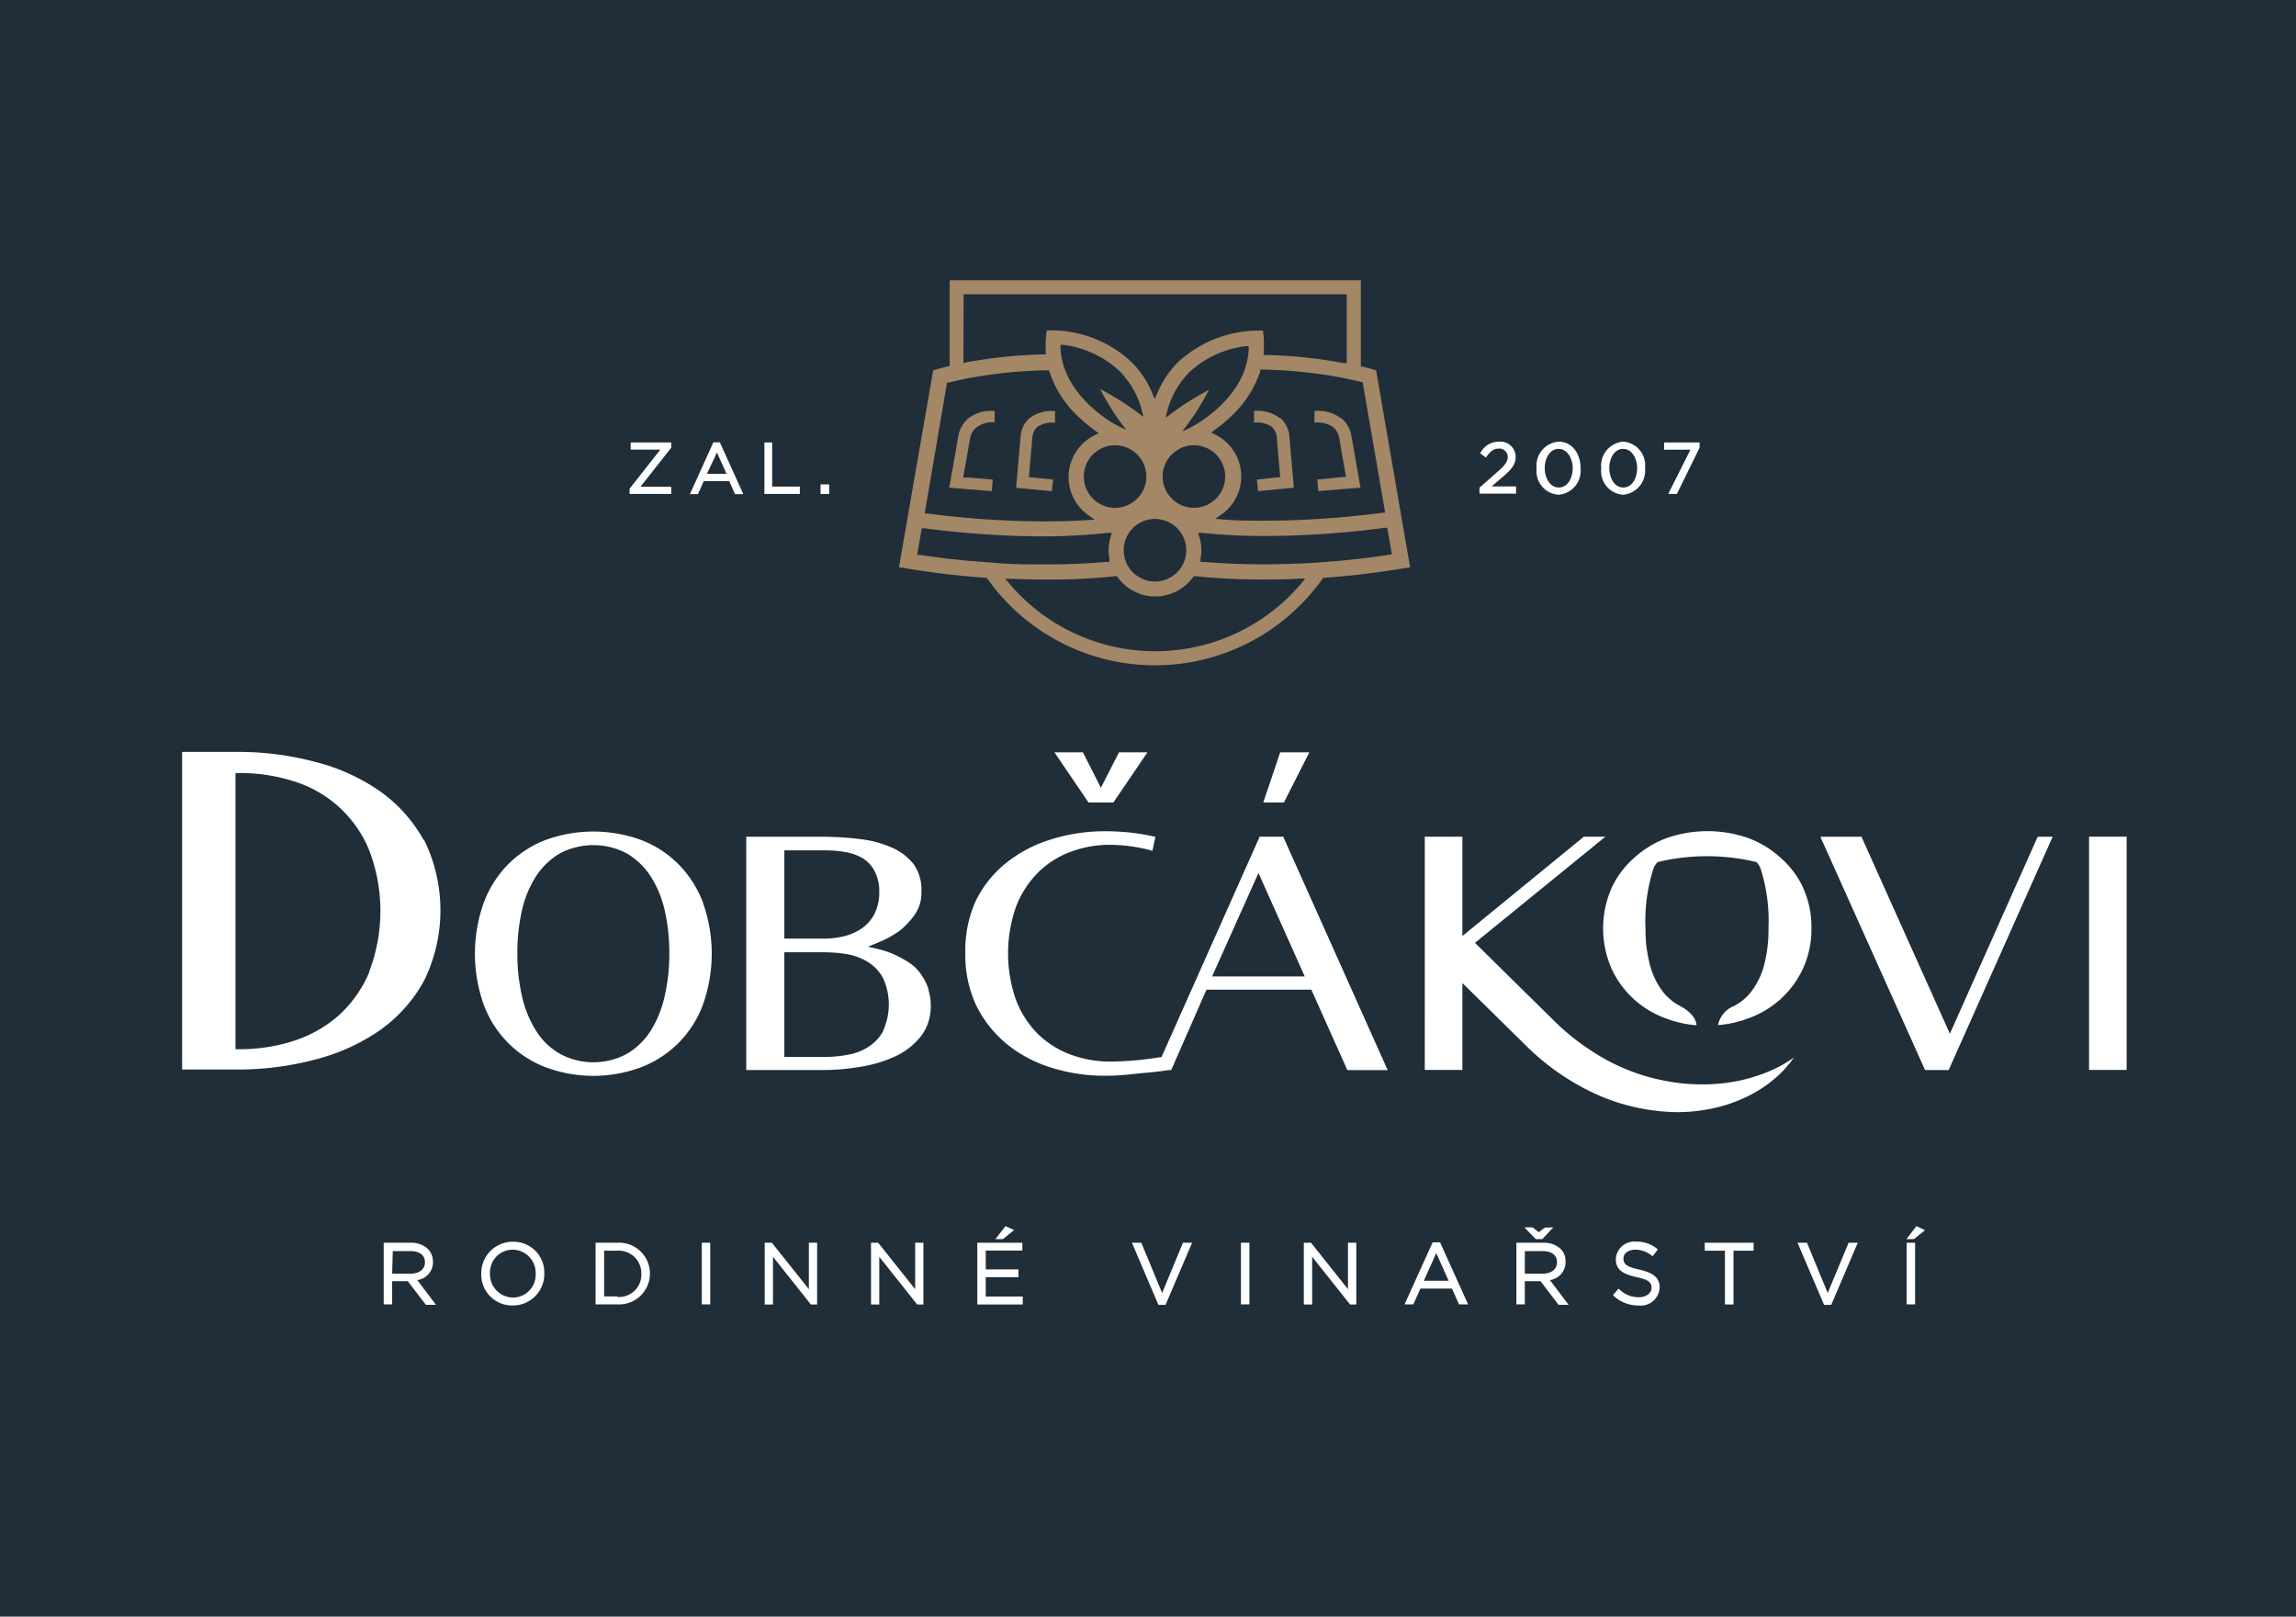 <svg xmlns="http://www.w3.org/2000/svg" xmlns:xlink="http://www.w3.org/1999/xlink" viewBox="0 0 228.33 160.8"><defs><style>.cls-1{fill:none;}.cls-2{fill:#202e39;}.cls-3{clip-path:url(#clip-path);}.cls-4{fill:#fff;}.cls-5{fill:#a38766;}</style><clipPath id="clip-path"><rect class="cls-1" x="14.77" y="24.18" width="200.06" height="109.37"/></clipPath></defs><title>logo_dobcakovi</title><g id="Vrstva_2" data-name="Vrstva 2"><g id="Vrstva_1-2" data-name="Vrstva 1"><rect class="cls-2" width="228.33" height="160.8"/><g class="cls-3"><path class="cls-4" d="M42.16,83.6a14.68,14.68,0,0,0-4.39-4.91,19.61,19.61,0,0,0-6.4-2.9,29.58,29.58,0,0,0-7.57-1H18.11v31.59H23.8a30,30,0,0,0,7.57-1,20,20,0,0,0,6.4-2.9,14.68,14.68,0,0,0,4.39-4.91,15.89,15.89,0,0,0,0-14.06M36.74,96.65a12.2,12.2,0,0,1-3,4.3,12.64,12.64,0,0,1-4.46,2.56,17.44,17.44,0,0,1-5.51.85h-.35V77.24l0-.35h.35a17.65,17.65,0,0,1,5.47.83,11.83,11.83,0,0,1,7.47,6.84,16.87,16.87,0,0,1,0,12.09"/><path class="cls-4" d="M69.91,89.78A10.86,10.86,0,0,0,67.51,86a10.5,10.5,0,0,0-3.7-2.43,13.85,13.85,0,0,0-9.61,0A10.68,10.68,0,0,0,50.5,86a10.86,10.86,0,0,0-2.4,3.81,15.09,15.09,0,0,0,0,10.1,10.57,10.57,0,0,0,6.12,6.23,13.59,13.59,0,0,0,9.57,0,10.57,10.57,0,0,0,6.12-6.23,15.09,15.09,0,0,0,0-10.1m-3.82,9.31a10.94,10.94,0,0,1-1.39,3.42,6.94,6.94,0,0,1-2.36,2.28,7,7,0,0,1-6.65,0,6.71,6.71,0,0,1-2.37-2.28,10.72,10.72,0,0,1-1.4-3.42,18.53,18.53,0,0,1-.47-4.26,19,19,0,0,1,.45-4.28,10.53,10.53,0,0,1,1.4-3.41,7.16,7.16,0,0,1,2.37-2.28,7.12,7.12,0,0,1,6.67,0,7.16,7.16,0,0,1,2.37,2.28,10.53,10.53,0,0,1,1.4,3.41,19.06,19.06,0,0,1,.45,4.28,18.53,18.53,0,0,1-.47,4.26"/><path class="cls-4" d="M92.34,98.4a5.18,5.18,0,0,0-.58-1.23,5,5,0,0,0-.8-1A5.59,5.59,0,0,0,90,95.5a9.15,9.15,0,0,0-2.63-1.09l-1.05-.25,1-.41a10.3,10.3,0,0,0,2.2-1.21A8,8,0,0,0,91,90.93a3.75,3.75,0,0,0,.63-2.22A4.41,4.41,0,0,0,90.89,86a5.54,5.54,0,0,0-2.14-1.67,10.92,10.92,0,0,0-3.14-.86,30.1,30.1,0,0,0-3.73-.24H74.21v23.2h7.67a22,22,0,0,0,3.85-.35A12.82,12.82,0,0,0,89.18,105a7,7,0,0,0,2.46-2,4.89,4.89,0,0,0,.92-3,5.1,5.1,0,0,0-.22-1.51M78,84.58h3.93a11.9,11.9,0,0,1,2.14.17,5,5,0,0,1,1.78.65A3.23,3.23,0,0,1,87,86.69a4.25,4.25,0,0,1,.44,2A4.82,4.82,0,0,1,87,90.82a3.87,3.87,0,0,1-1.2,1.45,5.26,5.26,0,0,1-1.77.83,8.41,8.41,0,0,1-2.18.26H78Zm9.82,18a4.33,4.33,0,0,1-1.53,1.59,5.52,5.52,0,0,1-2.08.76,12.32,12.32,0,0,1-2.28.2H78V94.72h3.93a14.5,14.5,0,0,1,2.28.18,6.09,6.09,0,0,1,2.08.77,4.27,4.27,0,0,1,1.53,1.62,6.31,6.31,0,0,1,0,5.24"/><path class="cls-4" d="M127.61,83.22h-2.34l-9.77,21.94-.18,0a31.56,31.56,0,0,1-4.83.43,11.37,11.37,0,0,1-4.14-.74,9.27,9.27,0,0,1-3.26-2.13A9.75,9.75,0,0,1,101,99.36a14.06,14.06,0,0,1,0-9.06,9.77,9.77,0,0,1,2.12-3.4,9.06,9.06,0,0,1,3.23-2.13,11.15,11.15,0,0,1,4.12-.74,15.8,15.8,0,0,1,4.14.6l.29-1.39a21.66,21.66,0,0,0-2.34-.41,23.37,23.37,0,0,0-2.61-.15,17.82,17.82,0,0,0-5.45.82A13.3,13.3,0,0,0,100,85.88a11,11,0,0,0-3,3.81A11.87,11.87,0,0,0,96,94.83,11.73,11.73,0,0,0,97.08,100a11.59,11.59,0,0,0,3,3.81,13.12,13.12,0,0,0,4.42,2.37A17.76,17.76,0,0,0,110,107a22.93,22.93,0,0,0,2.59-.16l.95-.1c.83-.07,1.87-.17,2.65-.3h.28l3.51-8h10.43l3.58,8H138Zm-7.07,13.9,4.61-10.29,4.6,10.29Z"/><path class="cls-4" d="M178.44,105.13a12.11,12.11,0,0,1-1.21,1.47,12.69,12.69,0,0,1-2.88,2.16,14.71,14.71,0,0,1-3.57,1.38,16.8,16.8,0,0,1-4,.48,20.32,20.32,0,0,1-7.56-1.57,24,24,0,0,1-7.57-5.15l-6.22-6.12v8.64h-3.74V83.22h3.74V93.1l12.08-9.88h2.14L146.68,93.78l7.75,7.64a23.64,23.64,0,0,0,3.68,3,20.1,20.1,0,0,0,3.77,2,19.86,19.86,0,0,0,3.75,1.09,18.73,18.73,0,0,0,3.56.35,18,18,0,0,0,3.36-.29,16.47,16.47,0,0,0,2.93-.83,12.8,12.8,0,0,0,2.4-1.2c.2-.13.38-.25.56-.39"/><polygon class="cls-4" points="191.44 106.43 181.03 83.23 185.12 83.23 193.91 102.82 202.64 83.23 204.13 83.23 193.79 106.43 191.44 106.43"/><rect class="cls-4" x="207.75" y="83.22" width="3.74" height="23.2"/><polygon class="cls-2" points="130.21 74.83 127.68 79.82 125.63 79.82 127.31 74.83 130.21 74.83"/><polygon class="cls-4" points="130.21 74.83 127.68 79.82 125.63 79.82 127.31 74.83 130.21 74.83"/><polygon class="cls-2" points="114.11 74.83 110.72 79.82 108.25 79.82 104.86 74.83 107.69 74.83 109.48 78.36 111.28 74.83 114.11 74.83"/><polygon class="cls-4" points="114.11 74.83 110.72 79.82 108.25 79.82 104.86 74.83 107.69 74.83 109.48 78.36 111.28 74.83 114.11 74.83"/><path class="cls-4" d="M179.34,88.34a9,9,0,0,0-2.24-3,9.77,9.77,0,0,0-3.3-2,12.3,12.3,0,0,0-8,0,9.87,9.87,0,0,0-3.3,2,8.9,8.9,0,0,0-2.24,3,10,10,0,0,0,0,8,9.46,9.46,0,0,0,5.53,5l.2.07a1.57,1.57,0,0,0,.28.1l.32.09a9.51,9.51,0,0,0,2.12.37c0-.39-.31-1.21-1.62-1.9l-.35-.2a5.19,5.19,0,0,1-1.58-1.52,7.55,7.55,0,0,1-1.14-2.62,13.92,13.92,0,0,1-.38-3.36,17.09,17.09,0,0,1,.8-6,2.49,2.49,0,0,1,.39-.62,21,21,0,0,1,9.86,0h0a2.49,2.49,0,0,1,.39.62,17.27,17.27,0,0,1,.79,6,13.94,13.94,0,0,1-.37,3.36,7.55,7.55,0,0,1-1.14,2.62,5.19,5.19,0,0,1-1.58,1.52l-.35.2h0l0,0a2.59,2.59,0,0,0-1.58,1.89,10.23,10.23,0,0,0,2.13-.38l.32-.09a1.48,1.48,0,0,0,.27-.1l.21-.07a9.46,9.46,0,0,0,5.53-5,9.29,9.29,0,0,0,.83-4,9.4,9.4,0,0,0-.82-4"/><path class="cls-4" d="M149.45,47.43c.88-.76,1.28-1.23,1.28-2a1.52,1.52,0,0,0-1.63-1.5A2.05,2.05,0,0,0,147.25,45l-.06.09.58.42.06-.09c.41-.57.76-.8,1.23-.8a.83.83,0,0,1,.88.83c0,.44-.24.8-1,1.46l-1.81,1.6v.59h3.64v-.72h-2.43Z"/><path class="cls-4" d="M155,43.93a2.39,2.39,0,0,0-2.19,2.65A2.35,2.35,0,0,0,155,49.21a2.39,2.39,0,0,0,2.18-2.65c0-1.53-.91-2.63-2.16-2.63m0,4.56c-.91,0-1.4-1-1.4-1.93s.48-1.91,1.38-1.91,1.4,1,1.4,1.93-.48,1.91-1.38,1.91"/><path class="cls-4" d="M161.42,43.93a2.39,2.39,0,0,0-2.18,2.65,2.35,2.35,0,0,0,2.17,2.63,2.4,2.4,0,0,0,2.18-2.65,2.35,2.35,0,0,0-2.17-2.63m0,.72c.9,0,1.39,1,1.39,1.93s-.47,1.91-1.38,1.91-1.39-1-1.39-1.93.47-1.91,1.38-1.91"/><polygon class="cls-4" points="165.49 44.01 165.49 44.73 168.11 44.73 165.9 49.13 166.76 49.13 169.02 44.53 169.02 44.01 165.49 44.01"/><polygon class="cls-4" points="62.72 44.72 65.67 44.72 62.61 48.61 62.61 49.13 66.75 49.13 66.75 48.42 63.69 48.42 66.75 44.53 66.75 44.01 62.72 44.01 62.72 44.72"/><path class="cls-4" d="M70.94,44l-2.33,5.15h.8l.58-1.3h2.53l.57,1.3h.83L71.59,44Zm-.64,3.13,1-2.12.95,2.12Z"/><polygon class="cls-4" points="76.79 44.01 76.02 44.01 76.02 49.13 79.54 49.13 79.54 48.4 76.79 48.4 76.79 44.01"/><rect class="cls-4" x="81.6" y="48.18" width="0.86" height="0.95"/><path class="cls-5" d="M127.3,41.6a3.62,3.62,0,0,0-2.59-.72v.58l0,.58a2.59,2.59,0,0,1,1.76.41,1.63,1.63,0,0,1,.5,1l.34,4L125,47.7l.11,1.15,3.56-.34-.45-5.17a2.68,2.68,0,0,0-.87-1.74"/><path class="cls-5" d="M133.34,41.59a3.8,3.8,0,0,0-2.62-.71v.58l0,.58a2.73,2.73,0,0,1,1.83.43,1.74,1.74,0,0,1,.61,1l.48,2.73.22,1.24-.29,0L131,47.7l.1,1.15,2.4-.2,1.8-.14-.92-5.22a2.87,2.87,0,0,0-.65-1.36,2.81,2.81,0,0,0-.35-.34"/><path class="cls-5" d="M104.74,47.7l-2.42-.24.35-4a1.53,1.53,0,0,1,.5-1,2.57,2.57,0,0,1,1.75-.41h0l0-1.16a3.58,3.58,0,0,0-2.55.72,2.59,2.59,0,0,0-.87,1.74l-.45,5.17,3.55.34Z"/><path class="cls-5" d="M98.63,48.85l.09-1.15-2.56-.21-.37,0,.29-1.67.41-2.3a1.77,1.77,0,0,1,.6-1A2.76,2.76,0,0,1,98.92,42h0V40.88a3.75,3.75,0,0,0-2.59.71,1.6,1.6,0,0,0-.27.25,2.92,2.92,0,0,0-.74,1.45l-.92,5.22,1.89.15Z"/><path class="cls-5" d="M136.85,36.84l-.45-.14-.88-.23-.19,0V27.88H94.44V36.4l-.19.05c-.63.15-1,.25-1,.25l-.45.14-3.4,19.58.76.12c2.63.44,5.27.75,7.86.93h.11l.07.1a20.43,20.43,0,0,0,33.32,0l.07-.1h.11c2.58-.18,5.19-.5,7.76-.92l.77-.12ZM135.35,38l.16,0L137.75,51l-.25,0c-.82.11-1.69.21-2.6.3-.62.07-1.3.13-2,.19-2.48.2-4.87.3-7.1.3-1.49,0-2.93,0-4.26-.13l-.7-.05.58-.4a4.63,4.63,0,0,0-.61-8l-.37-.18.33-.25a14.77,14.77,0,0,0,1.86-1.56,10.67,10.67,0,0,0,2.7-4.29l0-.17h.19a47,47,0,0,1,8.19.86c.54.11,1.07.23,1.61.36m-23.5-.52.26.33.12.15a8.63,8.63,0,0,1,1.16,2.24v0c.07.21.13.42.19.63v0c.06.21.11.43.15.65v0a28.62,28.62,0,0,0-4.3-2.77,24.86,24.86,0,0,0,2.6,4.06c-.29-.13-.54-.24-.8-.38-.05,0-5.52-2.8-5.74-7.78v-.29l.29,0A10,10,0,0,1,111.43,37l.42.45M114,47.4a3.11,3.11,0,1,1-3.11-3.11A3.11,3.11,0,0,1,114,47.4m.85,4.22a3.11,3.11,0,1,1-3.1,3.1,3.1,3.1,0,0,1,3.1-3.1m.77-4.22a3.11,3.11,0,1,1,3.11,3.11,3.12,3.12,0,0,1-3.11-3.11m2-4.56a24,24,0,0,0,2.6-4.06,28.45,28.45,0,0,0-4.29,2.77,8.71,8.71,0,0,1,2.31-4.49,10,10,0,0,1,5.65-2.63l.29,0v.3c-.23,5-5.7,7.75-5.76,7.78-.26.14-.52.25-.79.37ZM95.83,29.27h38.1v6.85l-.29,0a47.69,47.69,0,0,0-7.71-.81h-.26l0-.25a10.63,10.63,0,0,0,0-1.49l-.07-.69h-.72A11.92,11.92,0,0,0,117.17,36a9.72,9.72,0,0,0-2.1,3.15l-.23.54-.23-.54a9.51,9.51,0,0,0-2.1-3.15,11.68,11.68,0,0,0-7.73-3.14h-.69l-.07.69A9.22,9.22,0,0,0,104,35l0,.25h-.26a47.82,47.82,0,0,0-7.63.79l-.3.06Zm-1.65,8.78.15,0c.42-.09,1-.23,1.7-.38a47.17,47.17,0,0,1,8.11-.84h.18l.06.17a10.46,10.46,0,0,0,2.7,4.29,14.67,14.67,0,0,0,1.85,1.56l.33.25-.37.18a4.63,4.63,0,0,0-.6,8l.57.4-.7.05c-1.33.09-2.77.13-4.26.13-2.21,0-4.57-.1-7-.29l-2-.18c-1.21-.13-2.13-.24-2.68-.32l-.26,0Zm2.49,17.76c-1.7-.14-3.46-.36-5.21-.62l-.25,0,.46-2.65.23,0c1.27.17,2.49.3,3.71.42l2.11.17c2.15.15,4.21.22,6.1.22A60.06,60.06,0,0,0,110.2,53l.37,0-.11.35a4.62,4.62,0,0,0-.21,1.38,4.37,4.37,0,0,0,.08.88l0,.27-.27,0c-1.26.12-3.34.26-6.06.26-1.67,0-3.39,0-5.1-.16l-2.28-.18M129.43,58a19,19,0,0,1-29.09,0l-.37-.43.57,0c1.2.05,2.39.08,3.53.08a62.73,62.73,0,0,0,6.85-.34h.14l.09.11a4.63,4.63,0,0,0,3.73,1.91,4.68,4.68,0,0,0,3.75-1.9l.08-.12.14,0a64.23,64.23,0,0,0,6.77.33c1.19,0,2.41,0,3.62-.09l.56,0Zm8.8-2.83c-1.71.26-3.43.46-5.12.62l-2.3.18c-1.73.1-3.47.16-5.16.16-2.67,0-4.73-.14-6-.25l-.27,0,0-.27a4.41,4.41,0,0,0,.09-.89,4.6,4.6,0,0,0-.21-1.37l-.11-.35.37,0a58.86,58.86,0,0,0,6.29.31c1.91,0,4-.07,6.19-.23l2.1-.17c1.63-.16,2.87-.31,3.62-.41l.24,0,.46,2.65Z"/><path class="cls-4" d="M43.05,125.47a1.74,1.74,0,0,0-.49-1.24,2.44,2.44,0,0,0-1.75-.62H38.16v6.13H39v-2.31l1.55,0,1.8,2.35h1l-1.85-2.46a1.79,1.79,0,0,0,1.56-1.81m-4-1.07h1.76c.91,0,1.44.41,1.44,1.11s-.57,1.14-1.45,1.14H39Z"/><path class="cls-4" d="M51,123.51a3.13,3.13,0,0,0-3.14,3.19A3.07,3.07,0,0,0,51,129.85a3.12,3.12,0,0,0,3.13-3.19A3.06,3.06,0,0,0,51,123.51m0,5.55a2.31,2.31,0,0,1-2.27-2.4A2.26,2.26,0,0,1,51,124.3a2.31,2.31,0,0,1,2.27,2.4A2.26,2.26,0,0,1,51,129.06"/><path class="cls-4" d="M61.39,123.61H59.23v6.13h2.16a3.07,3.07,0,1,0,0-6.13m0,5.34H60.08V124.4h1.31a2.25,2.25,0,0,1,2.39,2.3A2.22,2.22,0,0,1,61.39,129"/><rect class="cls-4" x="69.79" y="123.61" width="0.84" height="6.13"/><polygon class="cls-4" points="80.44 128.23 76.76 123.61 76.05 123.61 76.05 129.75 76.87 129.75 76.87 125.01 80.64 129.75 81.26 129.75 81.26 123.61 80.44 123.61 80.44 128.23"/><polygon class="cls-4" points="91.01 128.23 87.33 123.61 86.62 123.61 86.62 129.75 87.44 129.75 87.44 125.01 91.21 129.75 91.83 129.75 91.83 123.61 91.01 123.61 91.01 128.23"/><polygon class="cls-4" points="100.85 122.35 99.99 121.96 98.99 123.25 99.74 123.25 100.85 122.35"/><polygon class="cls-4" points="98.03 127.04 101.28 127.04 101.28 126.26 98.03 126.26 98.03 124.39 101.67 124.39 101.67 123.61 97.19 123.61 97.19 129.75 101.71 129.75 101.71 128.96 98.03 128.96 98.03 127.04"/><polygon class="cls-4" points="115.57 128.61 113.5 123.61 112.57 123.61 115.2 129.79 115.91 129.79 118.55 123.61 117.64 123.61 115.57 128.61"/><rect class="cls-4" x="123.41" y="123.61" width="0.84" height="6.13"/><polygon class="cls-4" points="134.05 128.23 130.38 123.61 129.66 123.61 129.66 129.75 130.49 129.75 130.49 125.01 134.26 129.75 134.88 129.75 134.88 123.61 134.05 123.61 134.05 128.23"/><path class="cls-4" d="M142.47,123.57l-2.79,6.17h.87l.71-1.57h3.14l.69,1.57H146l-2.79-6.17Zm-.87,3.82,1.23-2.75,1.23,2.75Z"/><path class="cls-4" d="M155.69,125.47a1.73,1.73,0,0,0-.48-1.24,2.46,2.46,0,0,0-1.76-.62H150.8v6.13h.84v-2.31l1.56,0,1.79,2.35h1l-1.86-2.46a1.79,1.79,0,0,0,1.56-1.81m-4.05-1.07h1.76c.92,0,1.44.41,1.44,1.11s-.57,1.14-1.45,1.14h-1.75Z"/><polygon class="cls-4" points="153.38 123.25 154.47 122.08 153.63 122.1 153.04 122.56 152.4 122.08 151.59 122.08 152.73 123.25 153.38 123.25"/><path class="cls-4" d="M163,126.27c-1.32-.28-1.55-.58-1.55-1.09s.48-.88,1.18-.88a2.54,2.54,0,0,1,1.67.63l.07,0,.47-.62v-.06l0,0a3.18,3.18,0,0,0-2.15-.75,1.83,1.83,0,0,0-2,1.73c0,1,.58,1.47,2.06,1.8,1.26.26,1.49.57,1.49,1.07s-.51.93-1.25.93a2.75,2.75,0,0,1-2-.83l-.06,0-.5.59v.06l0,0a3.56,3.56,0,0,0,2.5,1,1.89,1.89,0,0,0,2.12-1.79c0-.93-.6-1.46-2-1.77"/><polygon class="cls-4" points="169.53 124.4 171.54 124.4 171.54 129.75 172.39 129.75 172.39 124.4 174.39 124.4 174.39 123.61 169.53 123.61 169.53 124.4"/><polygon class="cls-4" points="181.76 128.61 179.7 123.61 178.76 123.61 181.4 129.79 182.11 129.79 184.75 123.61 183.84 123.61 181.76 128.61"/><polygon class="cls-4" points="191.44 122.36 190.58 121.96 189.59 123.25 190.33 123.25 191.44 122.36"/><rect class="cls-4" x="189.61" y="123.61" width="0.84" height="6.13"/></g></g></g></svg>